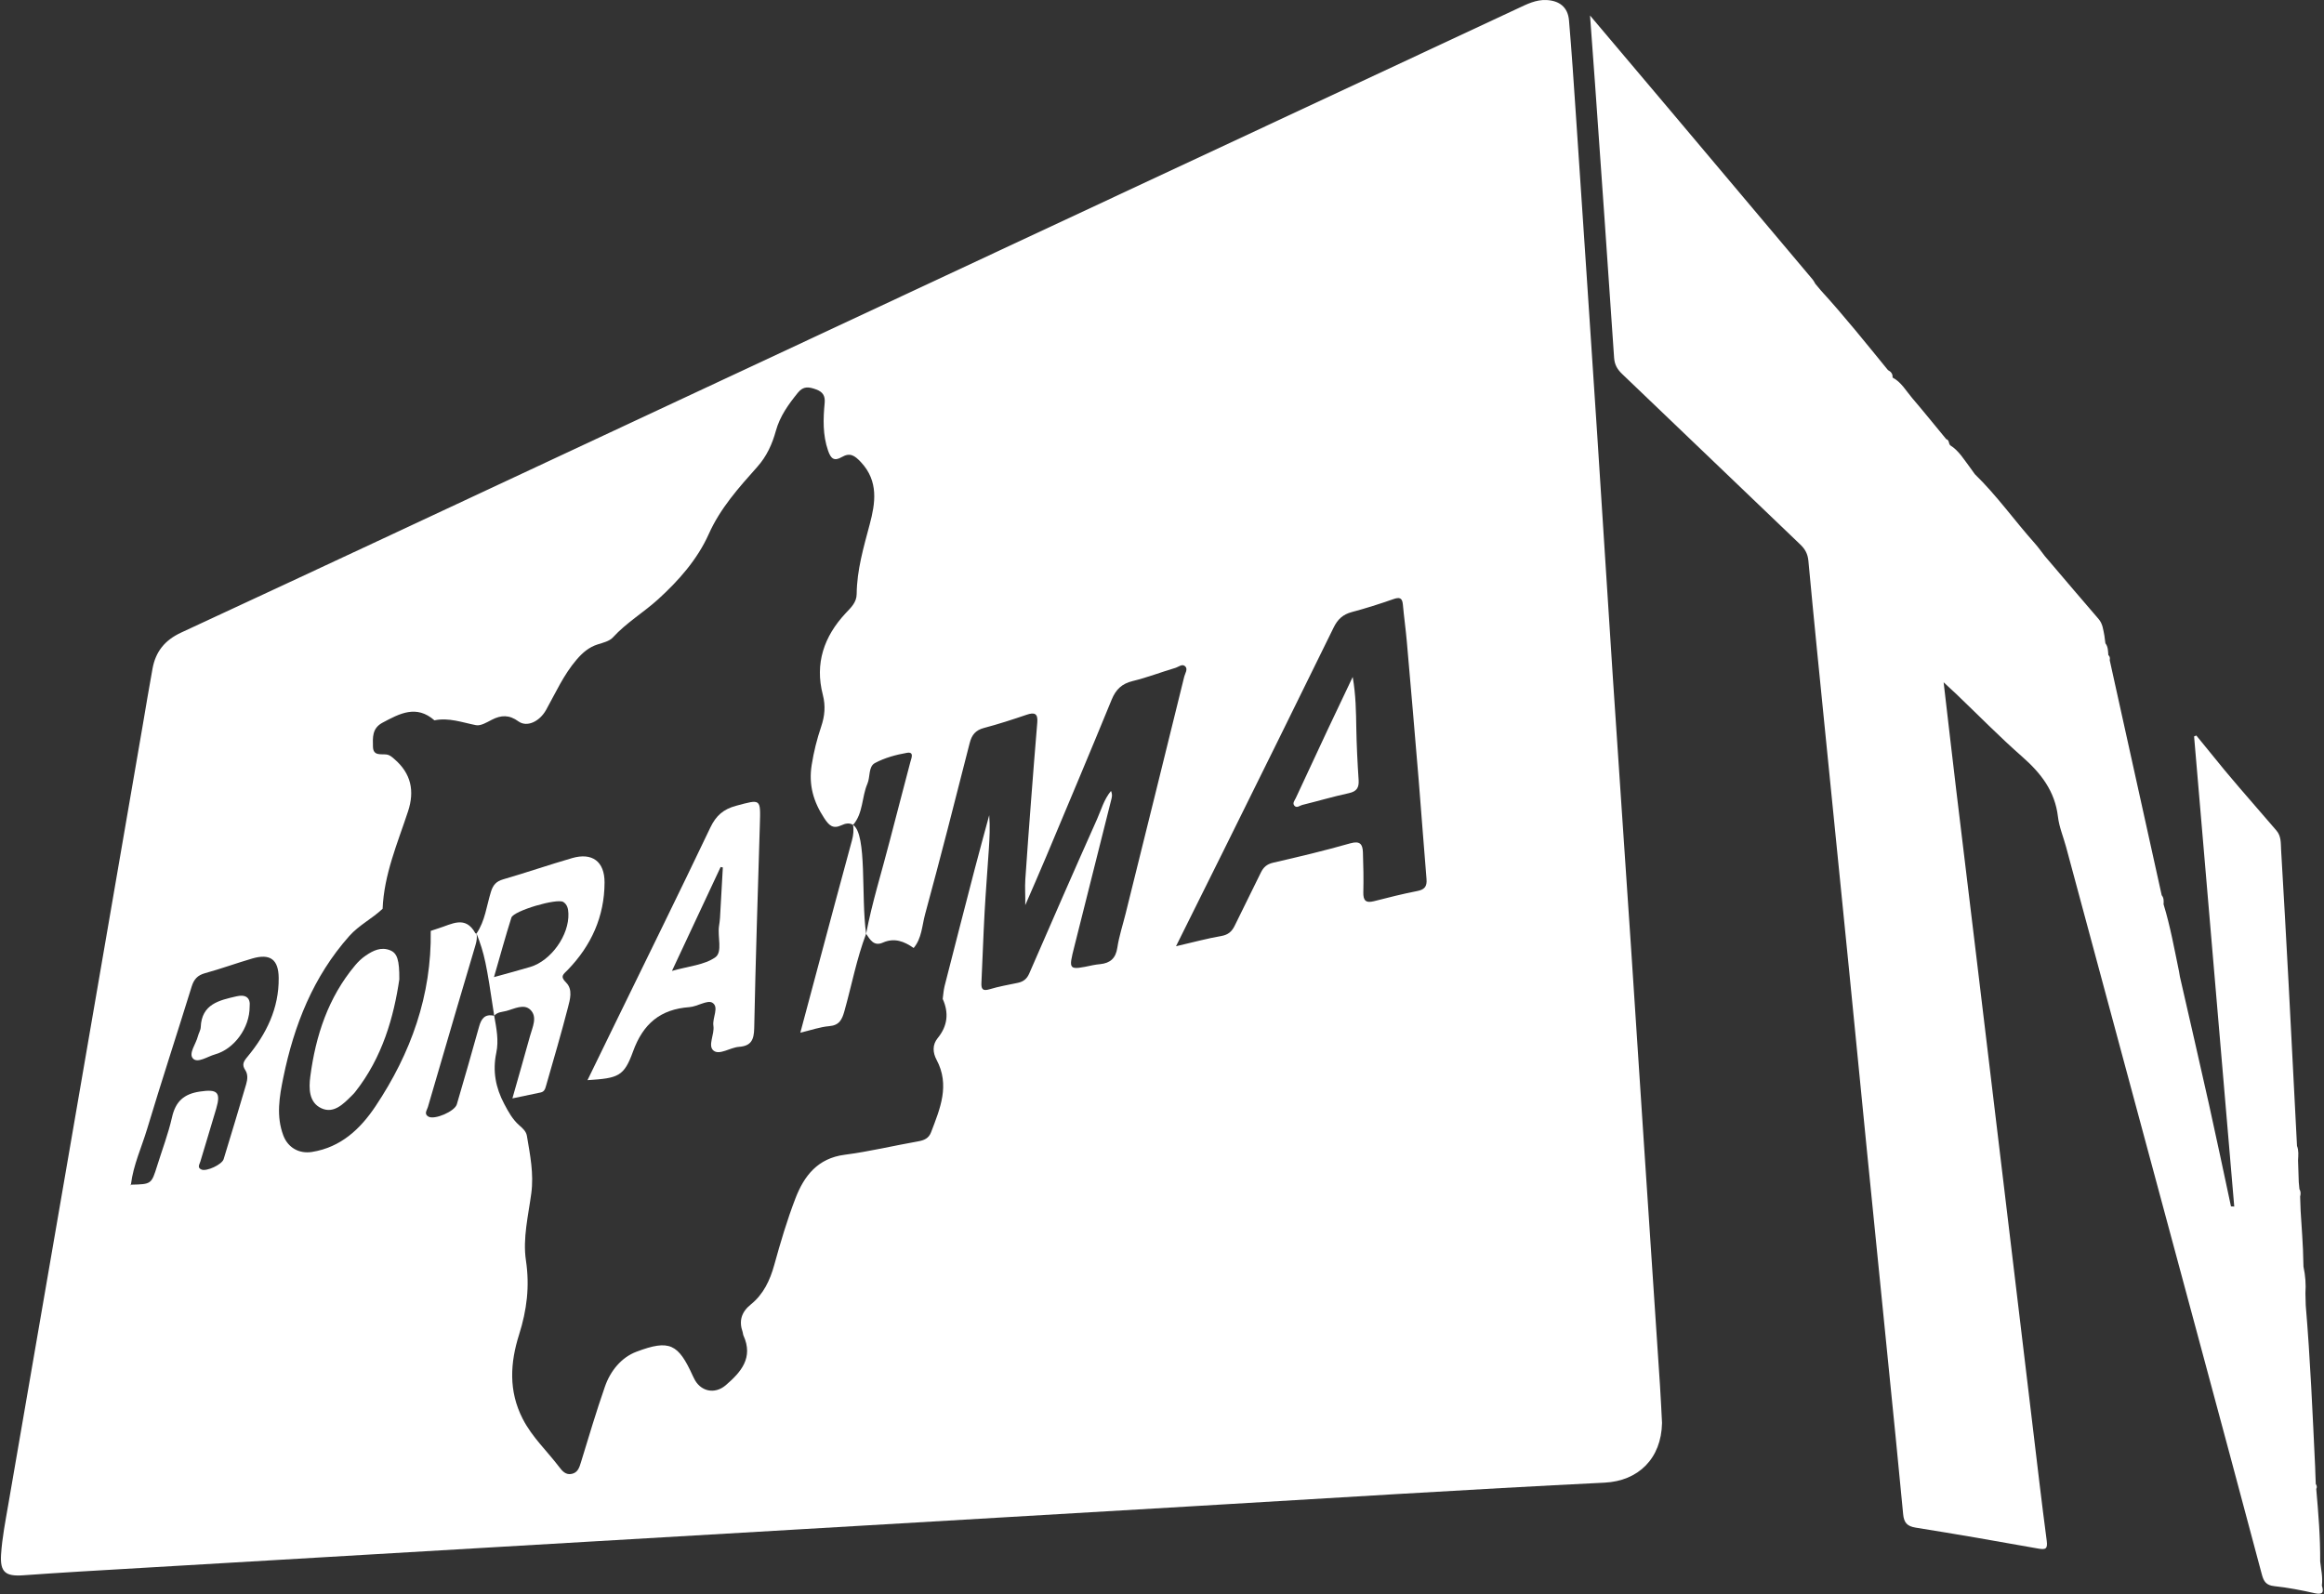 <?xml version="1.0" encoding="UTF-8" standalone="no"?>
<svg width="828px" height="568px" viewBox="0 0 828 568" version="1.1" xmlns="http://www.w3.org/2000/svg" xmlns:xlink="http://www.w3.org/1999/xlink">
    <rect x="0" y="0" width="828" height="568" fill="#333333" stroke="none"/>
    <!-- Generator: Sketch 3.8.3 (29802) - http://www.bohemiancoding.com/sketch -->
    <title>Roraima_TV</title>
    <desc>Created with Sketch.</desc>
    <defs></defs>
    <g id="Page-1" stroke="none" stroke-width="1" fill="none" fill-rule="evenodd">
        <g id="Roraima_TV" fill="#FFFFFF">
            <g id="Layer_1">
                <g id="Group">
                    <path d="M592.152,507.065 C591.908,519.758 583.707,527.739 571.671,528.331 C522.691,530.747 473.744,533.87 424.786,536.741 C385.704,539.03 346.622,541.341 307.541,543.632 C263.451,546.22 219.36,548.794 175.27,551.378 C126.455,554.243 77.638,557.107 28.824,559.985 C21.953,560.389 15.086,560.868 8.219,561.344 C1.984,561.778 -0.027,560.24 0.38,553.916 C0.765,547.943 1.941,542.014 2.958,536.096 C9.75,496.594 16.6,457.1 23.416,417.6 C32.565,364.571 41.701,311.538 50.842,258.507 C52.009,251.737 53.101,244.953 54.353,238.199 C55.47,232.18 58.721,228.111 64.524,225.421 C114.349,202.315 164.076,179 213.833,155.748 C266.576,131.099 319.317,106.447 372.062,81.802 C428.296,55.525 484.528,29.245 540.775,3.001 C543.999,1.496 547.194,-0.165 550.97,0.013 C555.605,0.232 558.602,2.562 559.003,7.242 C559.973,18.526 560.717,29.828 561.476,41.129 C564.035,79.181 566.585,117.234 569.085,155.289 C570.946,183.616 572.687,211.954 574.556,240.281 C576.691,272.612 578.925,304.936 581.085,337.268 C582.614,360.157 584.08,383.053 585.596,405.944 C587.527,435.126 589.486,464.311 591.412,493.493 C591.724,498.212 591.929,502.937 592.152,507.065 L592.152,507.065 Z M46.755,422.153 C53.946,421.977 53.947,421.977 56.012,415.37 C57.804,409.636 59.958,403.985 61.281,398.145 C62.556,392.516 65.464,389.821 71.231,388.965 C77.339,388.061 78.78,389.11 77.043,395.026 C75.191,401.338 73.25,407.624 71.376,413.928 C71.081,414.922 70.135,416.116 71.852,416.787 C73.631,417.484 79.083,414.99 79.679,413.053 C82.408,404.168 85.074,395.268 87.703,386.354 C88.193,384.688 88.392,382.846 87.392,381.338 C86.093,379.383 86.777,378.24 88.152,376.586 C94.897,368.459 99.403,359.348 99.293,348.481 C99.226,341.893 96.272,339.69 89.871,341.559 C84.244,343.204 78.724,345.225 73.073,346.778 C70.381,347.516 69.092,348.96 68.289,351.551 C63.043,368.494 57.516,385.352 52.407,402.336 C50.437,408.885 47.493,415.166 46.651,422.047 C46.547,422.188 46.443,422.33 46.338,422.471 C46.478,422.366 46.616,422.259 46.755,422.153 L46.755,422.153 Z M153.465,331.708 C154.408,331.396 155.346,331.067 156.294,330.776 C160.928,329.352 165.82,326.067 169.375,332.569 C169.415,332.643 169.645,332.612 169.785,332.63 C170.048,334.077 169.806,335.46 169.385,336.859 C167.084,344.537 164.823,352.222 162.563,359.91 C159.175,371.439 155.785,382.969 152.442,394.508 C152.124,395.612 150.948,396.942 152.65,397.903 C154.838,399.139 162.028,396.028 162.757,393.522 C165.433,384.319 168.131,375.12 170.674,365.881 C171.479,362.959 172.769,361.199 176.075,361.969 C176.85,366.336 177.761,370.698 176.818,375.164 C175.465,381.58 176.557,387.541 179.635,393.353 C181.128,396.173 182.579,398.863 185.002,400.992 C186.172,402.019 187.452,403.121 187.728,404.763 C188.86,411.531 190.229,418.21 189.291,425.224 C188.229,433.16 186.204,441.267 187.381,449.144 C188.761,458.376 187.722,466.789 184.933,475.601 C181.802,485.494 181.098,495.621 186.246,505.622 C189.616,512.169 194.862,516.997 199.168,522.669 C200.299,524.157 201.549,525.7 203.758,525.192 C205.885,524.702 206.411,522.928 206.983,521.067 C209.752,512.04 212.434,502.981 215.538,494.069 C217.48,488.495 221.372,483.714 226.741,481.682 C238.572,477.209 241.666,478.885 246.845,490.305 C246.963,490.567 247.103,490.817 247.223,491.076 C249.415,495.799 254.577,497.045 258.596,493.588 C264.004,488.936 268.492,483.822 264.878,475.897 C264.704,475.516 264.726,475.047 264.584,474.643 C263.192,470.666 264.172,467.518 267.501,464.831 C271.998,461.2 274.327,456.274 275.862,450.72 C278.07,442.73 280.431,434.743 283.406,427.015 C286.483,419.023 291.32,412.74 300.927,411.492 C309.715,410.351 318.377,408.254 327.118,406.713 C329.273,406.332 330.897,405.643 331.722,403.477 C334.93,395.045 338.528,386.719 333.662,377.608 C332.38,375.208 332.069,372.374 334.088,369.909 C337.589,365.632 338.141,360.971 335.869,355.956 C336.091,354.409 336.172,352.825 336.555,351.319 C340.087,337.469 343.649,323.628 347.248,309.796 C348.927,303.345 350.708,296.921 352.442,290.484 C352.773,294.632 352.567,298.619 352.305,302.603 C351.807,310.16 351.198,317.712 350.784,325.271 C350.329,333.562 350.072,341.863 349.665,350.154 C349.553,352.431 350.083,353.261 352.584,352.508 C355.855,351.52 359.25,350.93 362.604,350.233 C364.564,349.825 365.844,348.864 366.687,346.926 C374.679,328.545 382.696,310.172 390.871,291.873 C392.339,288.584 393.281,284.951 395.832,281.84 C396.434,283.236 396.119,284.172 395.874,285.147 C391.508,302.475 387.185,319.815 382.806,337.139 C380.612,345.817 380.57,345.803 389.472,343.916 C390.311,343.738 391.171,343.65 392.026,343.559 C395.565,343.176 397.521,341.481 398.086,337.709 C398.699,333.631 400.02,329.658 401.018,325.635 C408.005,297.471 415.003,269.311 421.92,241.13 C422.205,239.966 423.267,238.525 422.331,237.506 C421.269,236.351 419.914,237.656 418.773,237.994 C413.698,239.494 408.737,241.431 403.606,242.672 C399.727,243.611 397.567,245.645 396.07,249.302 C388.424,267.978 380.581,286.573 372.771,305.18 C370.332,310.994 367.781,316.76 365.281,322.547 C365.363,319.359 365.101,316.361 365.302,313.395 C365.926,304.127 366.617,294.86 367.324,285.598 C368.041,276.197 368.777,266.795 369.569,257.4 C369.842,254.167 368.515,253.76 365.751,254.702 C360.74,256.407 355.694,258.046 350.579,259.398 C347.566,260.193 346.221,261.861 345.47,264.822 C340.301,285.187 335.098,305.549 329.585,325.822 C328.488,329.853 328.43,334.351 325.523,337.808 C322.159,335.456 318.68,334.064 314.532,335.898 C311.351,337.304 310,334.859 308.581,332.734 C310.719,321.535 314.168,310.668 316.993,299.644 C319.396,290.259 321.924,280.908 324.346,271.528 C324.689,270.199 325.831,267.796 323.099,268.268 C319.203,268.944 315.205,270.04 311.748,271.89 C309.333,273.179 310.097,276.842 309.045,279.275 C306.981,284.048 307.585,289.738 303.94,293.945 C302.539,293.068 301.08,293.484 299.814,294.07 C296.771,295.478 295.379,294.17 293.686,291.593 C289.825,285.716 288.054,279.764 289.188,272.585 C289.934,267.867 291.07,263.356 292.576,258.897 C293.844,255.139 294.186,251.549 293.154,247.567 C290.262,236.423 293.553,226.812 301.275,218.528 C303.117,216.55 305.191,214.741 305.219,211.659 C305.298,203.13 307.674,195.074 309.851,186.891 C311.858,179.348 313.132,171.503 306.72,164.669 C304.459,162.259 302.816,161.193 299.909,162.873 C297.202,164.437 296.023,163.474 295.028,160.582 C293.096,154.971 293.274,149.32 293.811,143.609 C294.049,141.082 293.191,139.644 290.74,138.761 C288.246,137.863 286.255,137.482 284.289,139.918 C280.939,144.066 277.879,148.264 276.424,153.543 C275.133,158.226 273.186,162.571 269.812,166.356 C263.253,173.717 256.643,181.073 252.535,190.27 C248.431,199.458 241.645,207.031 234.49,213.542 C229.372,218.201 223.178,221.871 218.347,227.154 C217.112,228.504 214.837,229.024 212.944,229.628 C209.816,230.628 207.583,232.55 205.449,235.036 C200.807,240.442 197.972,246.866 194.561,252.973 C192.238,257.128 187.745,259.269 184.701,257.051 C181.399,254.646 178.531,254.776 175.18,256.505 C173.418,257.415 171.27,258.738 169.58,258.408 C164.671,257.453 159.923,255.614 154.785,256.688 C148.334,251.026 142.379,254.271 136.27,257.532 C132.538,259.525 132.804,262.792 132.877,266.069 C132.951,269.441 135.677,268.623 137.66,268.857 C138.903,269.003 139.684,269.779 140.561,270.536 C146.464,275.628 147.775,281.83 145.379,289.113 C141.636,300.494 136.812,311.601 136.318,323.834 C132.597,327.359 127.903,329.65 124.437,333.555 C111.583,348.028 104.77,365.289 100.946,383.934 C99.538,390.799 98.334,397.733 100.95,404.631 C102.593,408.963 106.575,411.217 111.152,410.485 C121.443,408.835 128.37,402.329 133.815,394.165 C146.404,375.292 153.809,354.694 153.465,331.708 L153.465,331.708 Z M418.989,337.187 C425.159,335.757 430.097,334.404 435.12,333.542 C437.593,333.116 438.901,331.927 439.907,329.853 C442.973,323.535 446.145,317.269 449.21,310.953 C450.146,309.023 451.369,307.924 453.624,307.406 C462.816,305.297 472.003,303.111 481.067,300.517 C484.598,299.509 485.487,300.878 485.584,303.74 C485.744,308.469 485.852,313.205 485.73,317.933 C485.655,320.824 486.553,321.882 489.485,321.138 C494.607,319.831 499.738,318.525 504.923,317.517 C507.575,317.003 508.468,315.869 508.241,313.205 C507.244,301.527 506.434,289.836 505.468,278.155 C504.101,261.642 502.676,245.133 501.227,228.625 C500.841,224.219 500.215,219.835 499.822,215.431 C499.602,212.973 498.601,212.738 496.426,213.498 C491.567,215.193 486.652,216.769 481.677,218.086 C478.507,218.927 476.618,220.62 475.16,223.6 C462.125,250.249 448.941,276.823 435.784,303.413 C430.392,314.312 424.957,325.187 418.989,337.187 L418.989,337.187 Z" id="Shape"></path>
                    <path d="M169.785,332.63 C172.835,328.165 173.355,322.802 174.901,317.819 C175.664,315.358 176.762,314.071 179.292,313.34 C187.519,310.961 195.621,308.152 203.846,305.772 C210.971,303.708 215.417,306.963 215.393,314.465 C215.357,326.61 210.65,336.979 202.243,345.649 C200.774,347.163 199.389,347.848 201.663,350.096 C204.179,352.584 203.085,356.162 202.325,359.116 C199.942,368.376 197.229,377.554 194.595,386.747 C194.295,387.798 194.047,389.011 192.624,389.296 C189.453,389.937 186.29,390.62 182.557,391.401 C184.768,383.598 186.85,376.381 188.847,369.143 C189.707,366.026 191.588,362.372 188.949,359.815 C186.629,357.567 183.204,359.512 180.356,360.251 C178.893,360.63 177.181,360.608 176.078,361.968 C173.259,343.149 172.667,340.083 169.785,332.63 L169.785,332.63 Z M176,348.183 C180.979,346.794 184.989,345.745 188.956,344.552 C196.37,342.322 202.806,333.21 202.511,325.538 C202.448,323.893 202.169,322.372 200.697,321.411 C198.535,320.001 182.978,324.52 182.197,326.995 C180.062,333.757 178.194,340.603 176,348.183 L176,348.183 Z" id="Shape"></path>
                    <path d="M308.583,332.731 C305.186,341.696 303.431,351.126 300.846,360.321 C300.004,363.317 299.047,365.36 295.442,365.659 C292.218,365.93 289.067,367.061 285.144,367.985 C287.394,359.569 289.502,351.663 291.62,343.762 C295.578,328.983 299.512,314.201 303.542,299.446 C304.049,297.589 304.216,295.805 303.94,293.942 C309.002,297.394 306.707,319.491 308.583,332.731 L308.583,332.731 Z" id="Shape"></path>
                    <path id="Shape"></path>
                    <path d="M209.312,384.907 C212.577,378.206 215.741,371.698 218.913,365.196 C230.332,341.782 241.867,318.426 253.069,294.911 C255.106,290.638 257.73,288.35 262.267,287.13 C271.1,284.759 271.003,284.501 270.728,293.716 C270.006,317.939 269.199,342.159 268.712,366.388 C268.628,370.55 267.615,372.722 263.285,373.033 C260.169,373.256 256.422,376.041 254.288,374.428 C252.006,372.705 254.654,368.602 254.173,365.522 C253.732,362.682 256.336,358.834 253.777,357.297 C252.028,356.244 248.446,358.678 245.636,358.881 C235.278,359.627 229.119,364.785 225.536,374.695 C222.294,383.659 220.252,384.196 209.312,384.907 L209.312,384.907 Z M239.41,345.979 C245.34,344.278 250.937,343.891 254.852,341.124 C257.5,339.253 255.606,333.829 256.17,330.032 C256.316,329.044 256.469,328.052 256.527,327.055 C256.877,321.071 257.202,315.088 257.535,309.104 C257.271,309.055 257.008,309.008 256.743,308.956 C251.147,320.911 245.55,332.864 239.41,345.979 L239.41,345.979 Z" id="Shape"></path>
                    <path d="M481.942,241.229 C483.096,247.896 483.121,253.707 483.228,259.524 C483.34,265.658 483.648,271.792 484.053,277.915 C484.236,280.675 483.39,282.033 480.535,282.647 C474.966,283.848 469.493,285.485 463.956,286.84 C463.071,287.057 462.044,288.082 461.19,287.123 C460.375,286.209 461.264,285.25 461.668,284.381 C465.46,276.218 469.255,268.054 473.08,259.905 C475.871,253.963 478.707,248.043 481.942,241.229 L481.942,241.229 Z" id="Shape"></path>
                    <path d="M142.273,348.974 C140.316,362.236 136.304,376.82 126.455,389.218 C126.1,389.665 125.684,390.064 125.279,390.47 C122.285,393.462 118.888,396.923 114.526,394.933 C110.022,392.88 109.998,387.822 110.561,383.558 C112.479,369.035 116.922,355.458 126.534,343.984 C127.66,342.638 128.865,341.494 130.288,340.521 C132.957,338.699 135.797,337.308 139.038,338.646 C141.517,339.667 142.311,342.073 142.273,348.974 L142.273,348.974 Z" id="Shape"></path>
                    <path d="M88.945,358.743 C88.963,366.243 83.465,373.813 76.584,375.733 C73.932,376.473 70.402,378.969 68.752,377.188 C67.091,375.395 69.829,372 70.503,369.274 C70.777,368.165 71.479,367.108 71.523,366.01 C71.849,357.75 78.14,356.451 84.261,355.03 C87.461,354.286 89.326,355.44 88.945,358.743 L88.945,358.743 Z" id="Shape"></path>
                    <path d="M827.24,565.013 C827.624,562.101 826.963,559.259 826.64,556.394 C826.712,547.761 825.988,539.169 825.239,530.58 C825.588,529.953 825.446,529.375 825.068,528.818 C825.014,527.394 824.958,525.968 824.903,524.543 C824.885,523.969 824.868,523.395 824.85,522.818 C823.933,503.58 823.113,484.334 821.495,465.136 C821.458,463.7 821.419,462.263 821.382,460.827 C821.603,457.638 821.37,454.483 820.685,451.36 C820.626,449.35 820.57,447.339 820.513,445.331 C820.419,443.614 820.325,441.897 820.232,440.179 C820.047,437.304 819.862,434.431 819.676,431.556 C819.616,429.837 819.557,428.118 819.495,426.4 C819.724,425.48 819.768,424.578 819.247,423.728 C819.167,422.894 819.088,422.06 819.009,421.226 C818.925,418.642 818.84,416.058 818.756,413.476 C818.846,411.746 819.042,410.007 818.384,408.331 C817.388,389.042 816.416,369.751 815.389,350.464 C814.543,334.595 813.66,318.728 812.718,302.864 C812.578,300.487 812.811,297.969 811.029,295.928 C806.62,290.871 802.256,285.776 797.873,280.696 L797.874,280.696 C796.432,278.993 794.989,277.29 793.546,275.587 C793.186,275.159 792.825,274.731 792.465,274.304 L782.513,262.097 C782.246,262.201 781.981,262.307 781.715,262.412 C786.485,318.257 791.253,374.099 796.022,429.94 C795.633,429.919 795.244,429.895 794.854,429.874 C792.25,417.755 789.718,405.62 787.021,393.522 C783.64,378.346 780.125,363.204 776.667,348.047 C776.562,347.422 776.454,346.799 776.349,346.174 C774.678,338.151 773.245,330.07 770.834,322.217 C770.919,321.086 770.97,319.963 770.175,319.012 C764.003,291.096 757.831,263.179 751.658,235.262 C751.764,234.585 751.781,233.932 751.161,233.455 C751.047,231.99 751.097,230.485 750.119,229.234 C749.999,228.317 749.877,227.403 749.757,226.488 C749.336,224.408 749.182,222.291 747.66,220.537 C741.961,213.957 736.342,207.306 730.692,200.683 C729.988,199.863 729.284,199.04 728.582,198.22 C727.37,196.668 726.243,195.044 724.935,193.581 C717.7,185.481 711.42,176.554 703.597,168.966 C703.011,168.151 702.427,167.335 701.843,166.522 C699.707,163.732 697.933,160.619 694.842,158.684 C694.19,158.069 694.556,156.791 693.414,156.495 C689.36,151.587 685.363,146.628 681.228,141.787 C679.056,139.245 677.412,136.167 674.285,134.531 C674.39,133.239 673.726,132.424 672.64,131.869 C664.802,122.282 657.078,112.598 648.709,103.457 C648.053,102.67 647.397,101.883 646.739,101.095 C646.451,100.614 646.22,100.082 645.865,99.658 C628.982,79.6 612.095,59.545 595.196,39.5 C585.914,28.491 576.614,17.497 566.5,5.526 C567.158,14.502 567.747,22.28 568.295,30.063 C570.584,62.53 572.896,94.995 575.075,127.468 C575.246,130.004 576.243,131.643 577.978,133.3 C599.134,153.508 620.23,173.783 641.378,194.001 C643.106,195.652 644.065,197.327 644.299,199.855 C646.26,220.977 648.406,242.082 650.518,263.188 C653.286,290.848 656.085,318.506 658.844,346.166 C660.963,367.406 663.022,388.652 665.137,409.891 C667.638,434.989 670.175,460.082 672.688,485.18 C674.501,503.291 676.36,521.399 678.053,539.52 C678.336,542.551 679.414,543.86 682.526,544.358 C697.081,546.682 711.605,549.2 726.112,551.807 C728.842,552.299 729.599,551.965 729.202,548.967 C727.416,535.479 725.856,521.959 724.233,508.449 C721.246,483.56 718.274,458.67 715.29,433.779 C711.693,403.769 708.097,373.758 704.486,343.748 C701.988,322.986 699.447,302.232 696.961,281.469 C695.47,269.006 694.043,256.536 692.478,243.124 C694.427,244.934 695.776,246.154 697.091,247.412 C704.862,254.844 712.392,262.551 720.464,269.639 C727.139,275.498 732.149,281.912 733.215,291.059 C733.64,294.705 735.143,298.223 736.111,301.813 C751.666,359.514 767.219,417.215 782.761,474.92 C790.491,503.629 798.227,532.336 805.863,561.07 C806.535,563.591 807.436,564.91 810.29,565.209 C815.115,565.717 819.915,566.65 824.656,567.717 C827.477,568.347 828.013,567.479 827.24,565.013 L827.24,565.013 Z" id="Shape"></path>
                </g>
            </g>
        </g>
    </g>
</svg>